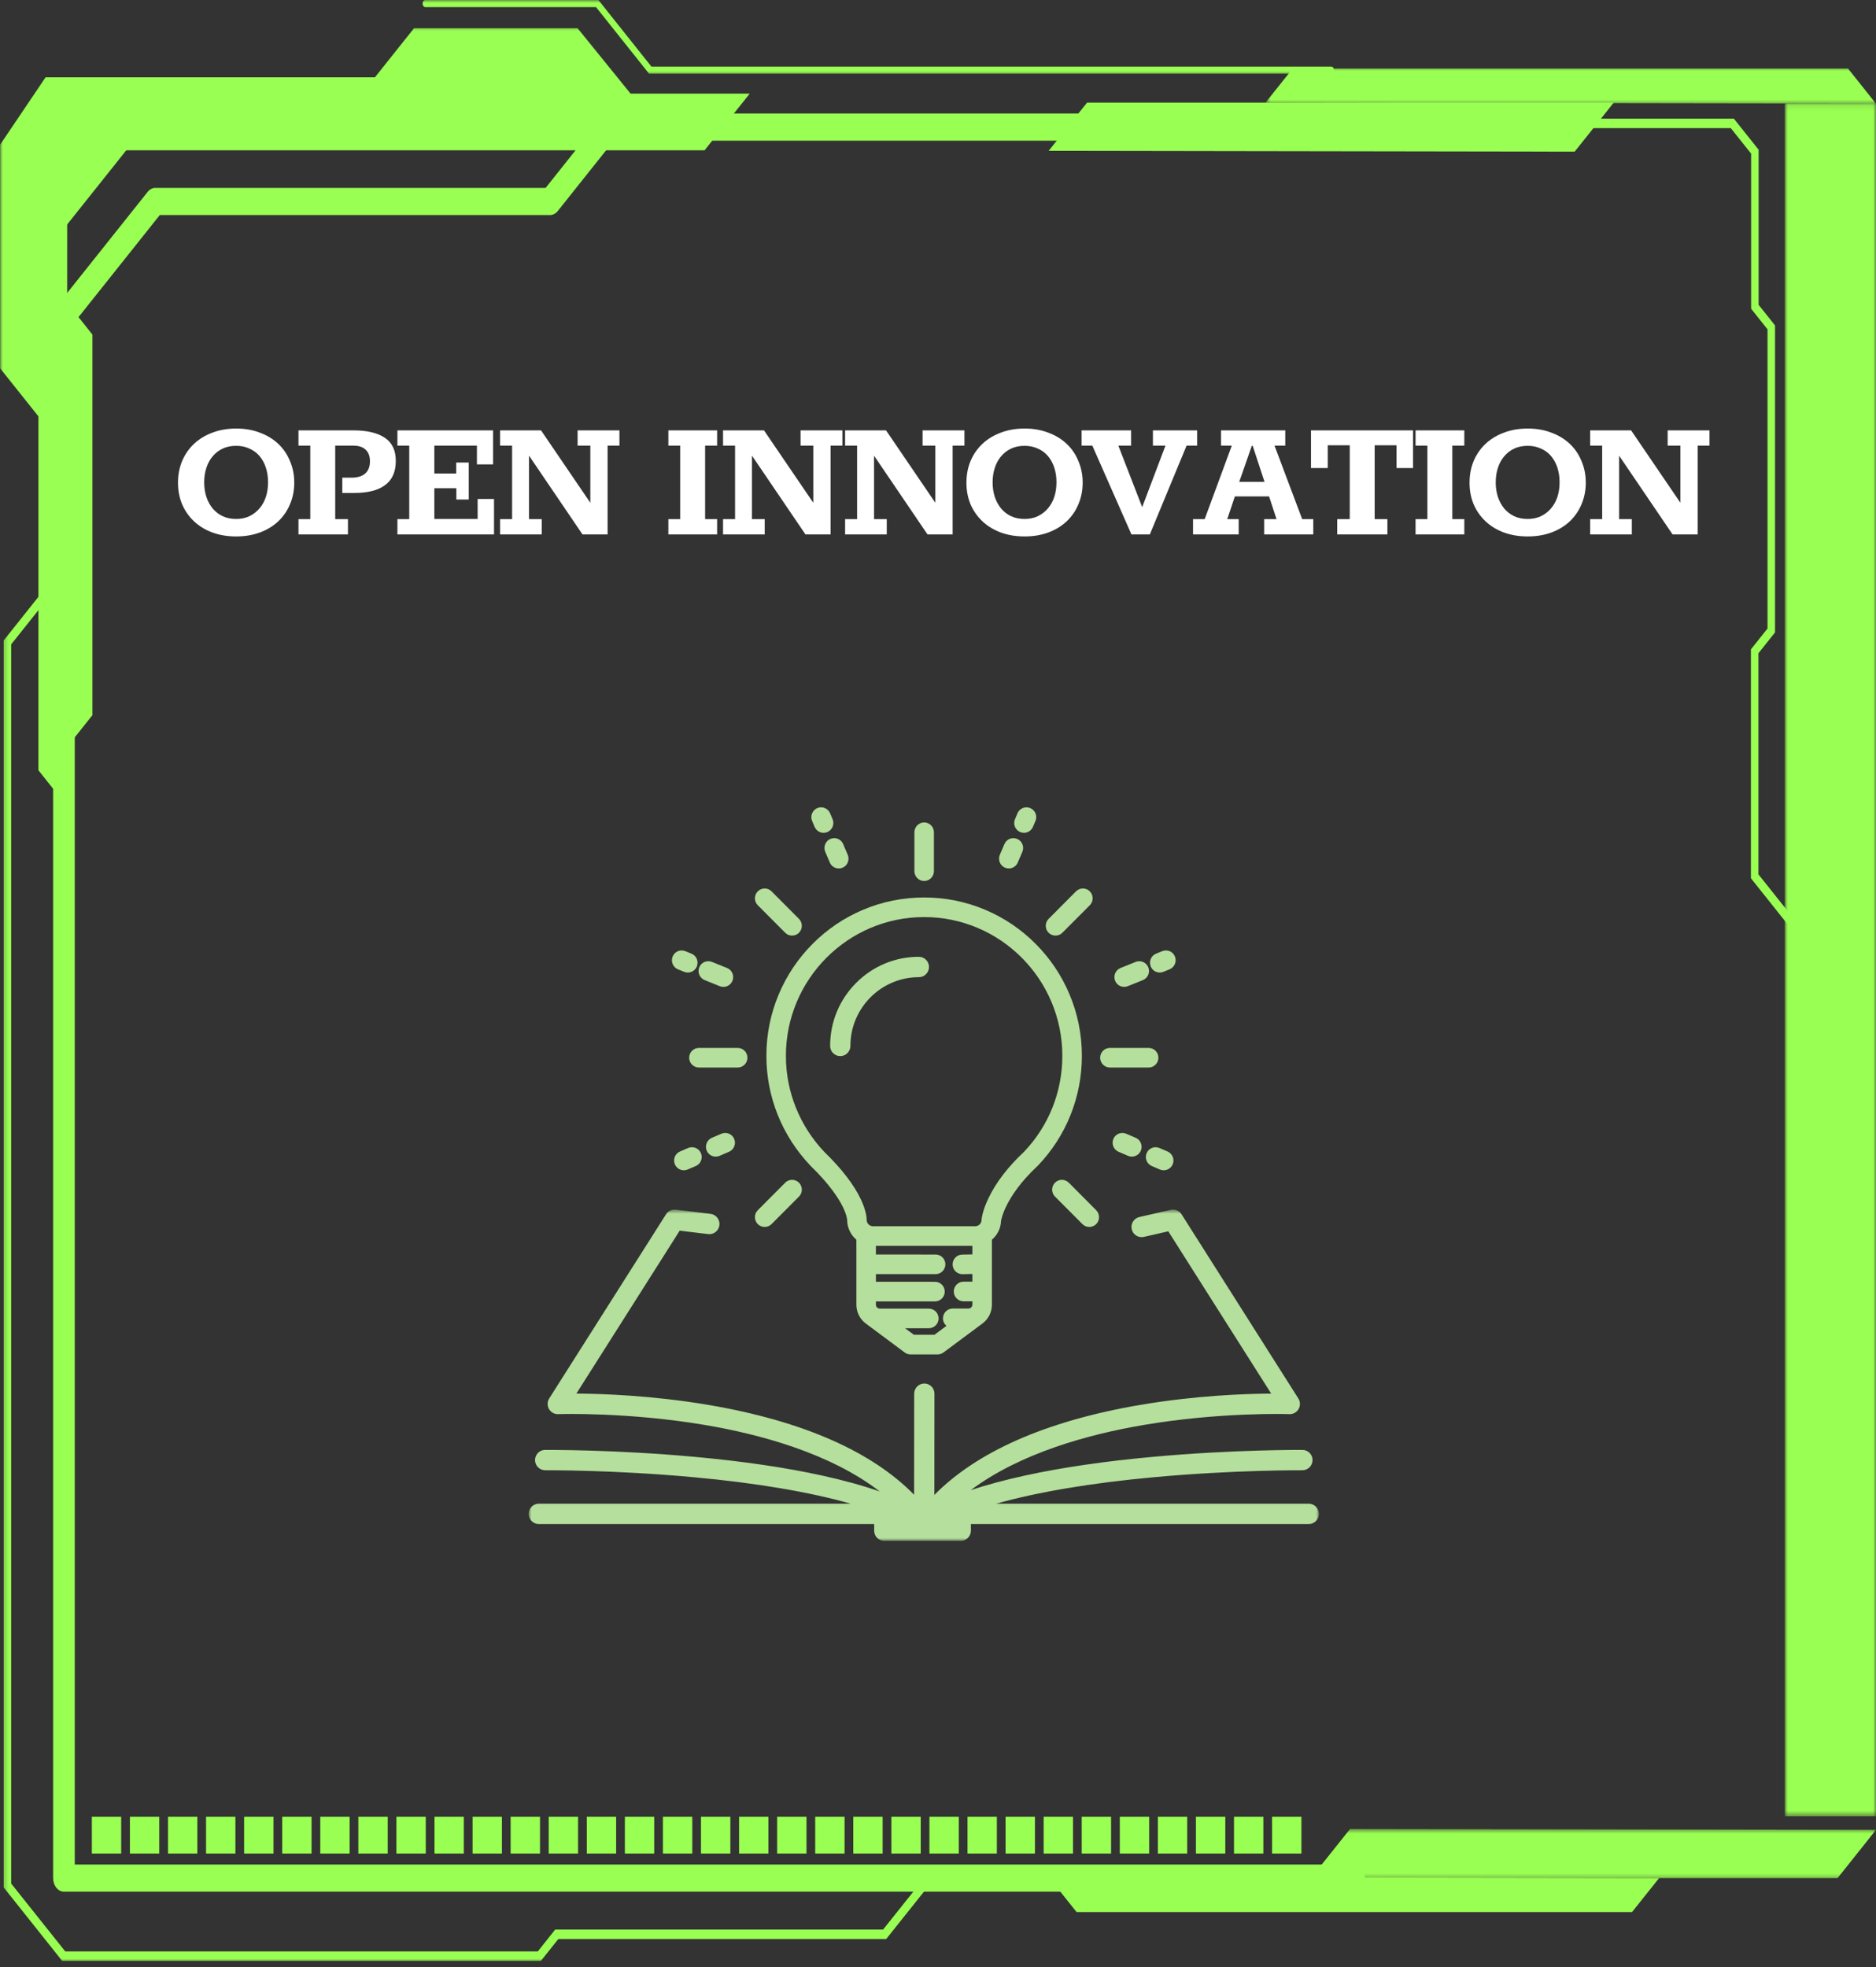 <svg width="330" height="346" viewBox="0 0 330 346" fill="none" xmlns="http://www.w3.org/2000/svg">
<rect x="0" y="0" width="330" height="346" fill="#333333" stroke="none"/>
<mask id="mask0_797_187" style="mask-type:luminance" maskUnits="userSpaceOnUse" x="313" y="18" width="17" height="302">
<path d="M313.918 18.106H329.996V319.462H313.918V18.106Z" fill="white"/>
</mask>
<g mask="url(#mask0_797_187)">
<path d="M313.99 319.453H329.976V18.205H313.99V319.453Z" fill="#99FF52"/>
<path d="M313.99 319.453H329.976V18.205H313.99V319.453Z" fill="#99FF52"/>
</g>
<mask id="mask1_797_187" style="mask-type:luminance" maskUnits="userSpaceOnUse" x="230" y="321" width="100" height="10">
<path d="M230.465 321.616H330V330.667H230.465V321.616Z" fill="white"/>
</mask>
<g mask="url(#mask1_797_187)">
<path d="M330.001 321.848L323.243 330.332H230.6L237.474 321.702L330.001 321.848Z" fill="#99FF52"/>
</g>
<path d="M291.85 330.332L287.082 336.314H189.38L184.488 330.173L291.85 330.332Z" fill="#99FF52"/>
<path d="M184.467 26.53L191.225 18.046H283.868L276.993 26.676L184.467 26.53Z" fill="#99FF52"/>
<mask id="mask2_797_187" style="mask-type:luminance" maskUnits="userSpaceOnUse" x="222" y="11" width="108" height="8">
<path d="M222.564 11.64H329.998V18.541H222.564V11.64Z" fill="white"/>
</mask>
<g mask="url(#mask2_797_187)">
<path d="M222.619 18.047L227.384 12.065H325.086L329.977 18.206L222.619 18.047Z" fill="#99FF52"/>
</g>
<mask id="mask3_797_187" style="mask-type:luminance" maskUnits="userSpaceOnUse" x="0" y="4" width="133" height="138">
<path d="M0 4.381H132.712V141.977H0V4.381Z" fill="white"/>
</mask>
<g mask="url(#mask3_797_187)">
<path d="M131.886 16.464L123.943 26.431H11.82L11.796 141.809L6.758 135.484V73.235L0.023 64.786V25.447L8.021 13.592H65.956L72.824 4.971H101.606L110.916 16.464H131.886Z" fill="#99FF52"/>
</g>
<mask id="mask4_797_187" style="mask-type:luminance" maskUnits="userSpaceOnUse" x="73" y="0" width="163" height="14">
<path d="M73.961 0H235.304V13.188H73.961V0Z" fill="white"/>
</mask>
<g mask="url(#mask4_797_187)">
<path d="M234.167 12.96H114.174L114.026 12.779L104.843 1.247H74.817C74.543 1.247 74.324 0.972 74.324 0.623C74.324 0.279 74.543 0 74.817 0H105.258L105.405 0.181L114.585 11.709H234.167C234.445 11.709 234.664 11.988 234.664 12.332C234.664 12.68 234.445 12.96 234.167 12.96Z" fill="#99FF52"/>
</g>
<path d="M238.168 332.723H11.248C10.197 332.723 9.344 331.657 9.344 330.332V82.695C9.344 81.375 10.197 80.309 11.248 80.309C12.3 80.309 13.153 81.375 13.153 82.695V327.946H238.168C239.22 327.946 240.069 329.012 240.069 330.332C240.069 331.657 239.22 332.723 238.168 332.723Z" fill="#99FF52"/>
<path d="M11.248 132.079L16.259 125.788V58.848L11.207 52.506L11.248 132.079Z" fill="#99FF52"/>
<path d="M10.008 41.751L24.466 23.606H8.326L10.008 41.751Z" fill="#99FF52"/>
<mask id="mask5_797_187" style="mask-type:luminance" maskUnits="userSpaceOnUse" x="0" y="99" width="165" height="247">
<path d="M0.303 99.047H164.277V345.089H0.303V99.047Z" fill="white"/>
</mask>
<g mask="url(#mask5_797_187)">
<path d="M95.151 344.896H10.934L0.648 331.975V112.652L10.544 100.221C10.804 99.898 11.222 99.898 11.479 100.221C11.739 100.548 11.739 101.072 11.479 101.395L1.967 113.335V331.295L11.482 343.236H94.6L97.655 339.392H155.34L163.03 329.747C163.287 329.425 163.708 329.425 163.965 329.747C164.222 330.07 164.222 330.599 163.965 330.921L155.885 341.056H98.207L95.151 344.896Z" fill="#99FF52"/>
</g>
<path d="M315.633 163.721C315.465 163.721 315.294 163.64 315.167 163.476L307.995 154.472V114.217L310.917 110.549V57.923L308.029 54.299V27.02L304.457 22.536H276.661C276.294 22.536 275.996 22.162 275.996 21.701C275.996 21.246 276.294 20.872 276.661 20.872H305.001L309.351 26.332V53.615L312.239 57.24V111.233L309.32 114.901V153.789L316.102 162.303C316.359 162.629 316.359 163.154 316.102 163.476C315.972 163.64 315.804 163.721 315.633 163.721Z" fill="#99FF52"/>
<path d="M223.768 319.535H228.929V326.015H223.768V319.535Z" fill="#99FF52"/>
<path d="M217.068 319.535H222.234V326.015H217.068V319.535Z" fill="#99FF52"/>
<path d="M210.373 319.535H215.538V326.015H210.373V319.535Z" fill="#99FF52"/>
<path d="M203.674 319.535H208.839V326.015H203.674V319.535Z" fill="#99FF52"/>
<path d="M196.98 319.535H202.142V326.015H196.98V319.535Z" fill="#99FF52"/>
<path d="M190.279 319.535H195.445V326.015H190.279V319.535Z" fill="#99FF52"/>
<path d="M183.584 319.535H188.749V326.015H183.584V319.535Z" fill="#99FF52"/>
<path d="M176.887 319.535H182.052V326.015H176.887V319.535Z" fill="#99FF52"/>
<path d="M170.191 319.535H175.353V326.015H170.191V319.535Z" fill="#99FF52"/>
<path d="M163.492 319.535H168.657V326.015H163.492V319.535Z" fill="#99FF52"/>
<path d="M156.795 319.535H161.96V326.015H156.795V319.535Z" fill="#99FF52"/>
<path d="M150.098 319.535H155.263V326.015H150.098V319.535Z" fill="#99FF52"/>
<path d="M143.4 319.535H148.566V326.015H143.4V319.535Z" fill="#99FF52"/>
<path d="M136.705 319.535H141.867V326.015H136.705V319.535Z" fill="#99FF52"/>
<path d="M130.006 319.535H135.171V326.015H130.006V319.535Z" fill="#99FF52"/>
<path d="M123.309 319.535H128.474V326.015H123.309V319.535Z" fill="#99FF52"/>
<path d="M116.613 319.535H121.779V326.015H116.613V319.535Z" fill="#99FF52"/>
<path d="M109.918 319.535H115.08V326.015H109.918V319.535Z" fill="#99FF52"/>
<path d="M103.221 319.535H108.383V326.015H103.221V319.535Z" fill="#99FF52"/>
<path d="M96.522 319.535H101.687V326.015H96.522V319.535Z" fill="#99FF52"/>
<path d="M89.824 319.535H94.99V326.015H89.824V319.535Z" fill="#99FF52"/>
<path d="M83.127 319.535H88.289V326.015H83.127V319.535Z" fill="#99FF52"/>
<path d="M76.432 319.535H81.594V326.015H76.432V319.535Z" fill="#99FF52"/>
<path d="M69.731 319.535H74.896V326.015H69.731V319.535Z" fill="#99FF52"/>
<path d="M63.035 319.535H68.2V326.015H63.035V319.535Z" fill="#99FF52"/>
<path d="M56.338 319.535H61.5V326.015H56.338V319.535Z" fill="#99FF52"/>
<path d="M49.643 319.535H54.804V326.015H49.643V319.535Z" fill="#99FF52"/>
<path d="M42.943 319.535H48.109V326.015H42.943V319.535Z" fill="#99FF52"/>
<path d="M36.246 319.535H41.411V326.015H36.246V319.535Z" fill="#99FF52"/>
<path d="M29.549 319.535H34.714V326.015H29.549V319.535Z" fill="#99FF52"/>
<path d="M22.852 319.535H28.013V326.015H22.852V319.535Z" fill="#99FF52"/>
<path d="M16.156 319.535H21.318V326.015H16.156V319.535Z" fill="#99FF52"/>
<path d="M9.761 59.871C9.275 59.871 8.788 59.639 8.415 59.175C7.672 58.242 7.672 56.728 8.415 55.795L25.976 33.745C26.332 33.298 26.819 33.049 27.322 33.049H95.978L105.829 20.67C106.189 20.222 106.672 19.969 107.179 19.969H206.532C207.584 19.969 208.433 21.039 208.433 22.36C208.433 23.68 207.584 24.746 206.532 24.746H107.963L98.109 37.125C97.752 37.572 97.266 37.822 96.763 37.822H28.11L11.107 59.175C10.734 59.639 10.247 59.871 9.761 59.871Z" fill="#99FF52"/>
<path d="M41.552 94.352C39.995 94.352 38.587 94.117 37.328 93.648C36.069 93.179 34.992 92.517 34.096 91.664C33.2 90.811 32.507 89.808 32.016 88.656C31.547 87.504 31.312 86.256 31.312 84.912C31.312 83.547 31.547 82.288 32.016 81.136C32.507 79.963 33.2 78.949 34.096 78.096C34.992 77.243 36.069 76.581 37.328 76.112C38.587 75.621 39.995 75.376 41.552 75.376C43.088 75.376 44.485 75.621 45.744 76.112C47.003 76.581 48.08 77.243 48.976 78.096C49.872 78.949 50.555 79.963 51.024 81.136C51.515 82.288 51.76 83.536 51.76 84.88C51.76 86.245 51.515 87.504 51.024 88.656C50.555 89.808 49.872 90.811 48.976 91.664C48.08 92.517 47.003 93.179 45.744 93.648C44.485 94.117 43.088 94.352 41.552 94.352ZM41.552 91.28C42.405 91.28 43.173 91.12 43.856 90.8C44.56 90.459 45.157 90 45.648 89.424C46.139 88.848 46.512 88.176 46.768 87.408C47.024 86.619 47.152 85.755 47.152 84.816C47.152 83.899 47.024 83.045 46.768 82.256C46.512 81.467 46.139 80.784 45.648 80.208C45.157 79.632 44.56 79.195 43.856 78.896C43.173 78.576 42.405 78.416 41.552 78.416C40.656 78.416 39.867 78.576 39.184 78.896C38.501 79.216 37.915 79.664 37.424 80.24C36.933 80.816 36.56 81.499 36.304 82.288C36.048 83.056 35.92 83.909 35.92 84.848C35.92 85.765 36.048 86.619 36.304 87.408C36.56 88.176 36.933 88.859 37.424 89.456C37.915 90.032 38.501 90.48 39.184 90.8C39.867 91.12 40.656 91.28 41.552 91.28ZM52.502 94V91.312H54.582V78.384H52.502V75.696H62.134C64.566 75.696 66.422 76.133 67.702 77.008C68.982 77.861 69.622 79.216 69.622 81.072C69.622 82.992 68.992 84.411 67.734 85.328C66.496 86.245 64.704 86.704 62.358 86.704H60.214V84.016H61.846C62.891 84.016 63.691 83.771 64.246 83.28C64.8 82.789 65.078 82.075 65.078 81.136C65.078 80.24 64.822 79.557 64.31 79.088C63.819 78.619 63.094 78.384 62.134 78.384H58.966V91.312H61.206V94H52.502ZM69.908 94V91.312H71.988V78.384H69.908V75.696H86.74V81.68H83.892V78.384H76.404V83.28H80.244V81.36H82.452V87.856H80.276V85.872H76.404V91.28H84.02V87.76H86.9V94H69.908ZM87.971 94V91.312H90.083V78.384H87.971V75.696H95.171L103.843 88.432V78.384H101.603V75.696H108.963V78.384H106.883V94H102.467L93.059 80.144V91.312H95.299V94H87.971ZM117.569 94V91.312H119.649V78.384H117.569V75.696H126.145V78.384H124.033V91.312H126.145V94H117.569ZM127.19 94V91.312H129.302V78.384H127.19V75.696H134.39L143.062 88.432V78.384H140.822V75.696H148.182V78.384H146.102V94H141.686L132.278 80.144V91.312H134.518V94H127.19ZM148.659 94V91.312H150.771V78.384H148.659V75.696H155.859L164.531 88.432V78.384H162.291V75.696H169.651V78.384H167.571V94H163.155L153.747 80.144V91.312H155.987V94H148.659ZM180.24 94.352C178.682 94.352 177.274 94.117 176.016 93.648C174.757 93.179 173.68 92.517 172.784 91.664C171.888 90.811 171.194 89.808 170.704 88.656C170.234 87.504 170 86.256 170 84.912C170 83.547 170.234 82.288 170.704 81.136C171.194 79.963 171.888 78.949 172.784 78.096C173.68 77.243 174.757 76.581 176.016 76.112C177.274 75.621 178.682 75.376 180.24 75.376C181.776 75.376 183.173 75.621 184.432 76.112C185.69 76.581 186.768 77.243 187.664 78.096C188.56 78.949 189.242 79.963 189.712 81.136C190.202 82.288 190.448 83.536 190.448 84.88C190.448 86.245 190.202 87.504 189.712 88.656C189.242 89.808 188.56 90.811 187.664 91.664C186.768 92.517 185.69 93.179 184.432 93.648C183.173 94.117 181.776 94.352 180.24 94.352ZM180.24 91.28C181.093 91.28 181.861 91.12 182.544 90.8C183.248 90.459 183.845 90 184.336 89.424C184.826 88.848 185.2 88.176 185.456 87.408C185.712 86.619 185.84 85.755 185.84 84.816C185.84 83.899 185.712 83.045 185.456 82.256C185.2 81.467 184.826 80.784 184.336 80.208C183.845 79.632 183.248 79.195 182.544 78.896C181.861 78.576 181.093 78.416 180.24 78.416C179.344 78.416 178.554 78.576 177.872 78.896C177.189 79.216 176.602 79.664 176.112 80.24C175.621 80.816 175.248 81.499 174.992 82.288C174.736 83.056 174.608 83.909 174.608 84.848C174.608 85.765 174.736 86.619 174.992 87.408C175.248 88.176 175.621 88.859 176.112 89.456C176.602 90.032 177.189 90.48 177.872 90.8C178.554 91.12 179.344 91.28 180.24 91.28ZM199.029 94L192.149 78.384H190.261V75.696H198.965V78.384H196.725L200.917 89.2L205.013 78.384H202.805V75.696H210.581V78.384H208.725L202.261 94H199.029ZM209.862 94V91.312H211.91L216.678 78.384H214.79V75.696H226.086V78.384H224.198L229.062 91.312H231.014V94H222.374V91.312H224.55L223.238 87.312H217.222L215.878 91.312H217.894V94H209.862ZM217.99 84.752H222.438L220.358 78.416H220.198L217.99 84.752ZM235.221 94V91.312H237.429V78.32H233.557V82.32H230.613V75.696H248.565V82.32H245.653V78.32H241.813V91.312H244.053V94H235.221ZM249.006 94V91.312H251.086V78.384H249.006V75.696H257.582V78.384H255.47V91.312H257.582V94H249.006ZM268.74 94.352C267.182 94.352 265.774 94.117 264.516 93.648C263.257 93.179 262.18 92.517 261.284 91.664C260.388 90.811 259.694 89.808 259.204 88.656C258.734 87.504 258.5 86.256 258.5 84.912C258.5 83.547 258.734 82.288 259.204 81.136C259.694 79.963 260.388 78.949 261.284 78.096C262.18 77.243 263.257 76.581 264.516 76.112C265.774 75.621 267.182 75.376 268.74 75.376C270.276 75.376 271.673 75.621 272.932 76.112C274.19 76.581 275.268 77.243 276.164 78.096C277.06 78.949 277.742 79.963 278.212 81.136C278.702 82.288 278.948 83.536 278.948 84.88C278.948 86.245 278.702 87.504 278.212 88.656C277.742 89.808 277.06 90.811 276.164 91.664C275.268 92.517 274.19 93.179 272.932 93.648C271.673 94.117 270.276 94.352 268.74 94.352ZM268.74 91.28C269.593 91.28 270.361 91.12 271.044 90.8C271.748 90.459 272.345 90 272.836 89.424C273.326 88.848 273.7 88.176 273.956 87.408C274.212 86.619 274.34 85.755 274.34 84.816C274.34 83.899 274.212 83.045 273.956 82.256C273.7 81.467 273.326 80.784 272.836 80.208C272.345 79.632 271.748 79.195 271.044 78.896C270.361 78.576 269.593 78.416 268.74 78.416C267.844 78.416 267.054 78.576 266.372 78.896C265.689 79.216 265.102 79.664 264.612 80.24C264.121 80.816 263.748 81.499 263.492 82.288C263.236 83.056 263.108 83.909 263.108 84.848C263.108 85.765 263.236 86.619 263.492 87.408C263.748 88.176 264.121 88.859 264.612 89.456C265.102 90.032 265.689 90.48 266.372 90.8C267.054 91.12 267.844 91.28 268.74 91.28ZM279.721 94V91.312H281.833V78.384H279.721V75.696H286.921L295.593 88.432V78.384H293.353V75.696H300.713V78.384H298.633V94H294.217L284.809 80.144V91.312H287.049V94H279.721Z" fill="white"/>
<mask id="mask6_797_187" style="mask-type:luminance" maskUnits="userSpaceOnUse" x="93" y="212" width="139" height="60">
<path d="M93 212.746H232V271.025H93V212.746Z" fill="white"/>
</mask>
<g mask="url(#mask6_797_187)">
<path d="M117.13 213.619C117.106 213.661 117.083 213.709 117.059 213.752C117.083 213.7 117.111 213.657 117.13 213.619ZM207.87 213.623C207.889 213.657 207.913 213.7 207.937 213.747C207.917 213.704 207.894 213.661 207.87 213.623ZM230.213 264.481H175.228C182.543 262.422 191.875 260.845 202.908 259.83C216.997 258.528 228.969 258.6 229.088 258.6C229.093 258.6 229.098 258.6 229.098 258.6C230.079 258.6 230.875 257.809 230.885 256.822C230.89 255.836 230.098 255.025 229.112 255.021C228.993 255.021 216.873 254.944 202.613 256.26C194.22 257.032 186.723 258.128 180.337 259.525C176.815 260.292 173.621 261.15 170.767 262.098C179.493 255.554 191.518 252.28 201.116 250.645C214.509 248.367 226.171 248.71 226.796 248.73C226.824 248.73 226.853 248.734 226.886 248.734C227.858 248.734 228.65 247.948 228.669 246.976C228.673 246.594 228.564 246.242 228.368 245.946C227.706 244.912 208.313 214.333 207.865 213.614C207.755 213.437 207.617 213.28 207.455 213.147C207.031 212.808 206.473 212.68 205.944 212.799L200.421 214.062C199.463 214.281 198.857 215.239 199.077 216.206C199.296 217.169 200.254 217.774 201.212 217.555L205.511 216.573C205.573 216.678 205.644 216.788 205.72 216.902C206.278 217.789 207.083 219.057 208.046 220.577C209.972 223.613 212.54 227.659 215.105 231.71C217.673 235.761 220.242 239.808 222.168 242.844C222.706 243.687 223.188 244.45 223.612 245.117C219.056 245.141 210.358 245.446 200.583 247.104C192.295 248.51 184.969 250.607 178.821 253.338C172.916 255.96 168.069 259.177 164.361 262.937L164.375 245.141C164.38 244.149 163.579 243.349 162.598 243.344C162.593 243.344 162.593 243.344 162.593 243.344C161.611 243.344 160.81 244.145 160.81 245.136L160.796 262.908C157.122 259.158 152.303 255.95 146.412 253.338C140.26 250.607 132.915 248.51 124.584 247.104C114.747 245.441 105.973 245.141 101.388 245.112C101.812 244.45 102.294 243.687 102.827 242.844C104.758 239.808 107.322 235.761 109.891 231.71C112.46 227.659 115.028 223.613 116.954 220.577C117.917 219.057 118.717 217.789 119.28 216.902C119.385 216.74 119.475 216.593 119.561 216.459L124.565 217.064C125.542 217.179 126.429 216.478 126.548 215.496C126.662 214.515 125.966 213.623 124.989 213.504L118.87 212.765C118.365 212.708 117.855 212.866 117.473 213.204C117.34 213.323 117.226 213.461 117.135 213.614C116.692 214.324 97.299 244.907 96.627 245.946C96.436 246.242 96.322 246.594 96.331 246.976C96.35 247.948 97.142 248.734 98.114 248.734C98.142 248.734 98.176 248.73 98.204 248.73C98.824 248.71 110.591 248.367 124.055 250.645C133.816 252.299 146.06 255.631 154.758 262.336C151.765 261.293 148.366 260.354 144.582 259.525C138.234 258.133 130.766 257.032 122.382 256.26C108.151 254.944 96.007 255.021 95.883 255.021C94.902 255.025 94.111 255.836 94.115 256.822C94.125 257.809 94.921 258.6 95.898 258.6C95.903 258.6 95.907 258.6 95.912 258.6C96.031 258.6 108.027 258.528 122.087 259.83C133.106 260.845 142.395 262.422 149.644 264.481H94.782C93.801 264.481 93 265.287 93 266.273C93 267.264 93.801 268.065 94.782 268.065H153.771V269.233C153.771 270.219 154.567 271.025 155.554 271.025H168.998C169.985 271.025 170.786 270.219 170.786 269.233V268.065H230.213C231.199 268.065 232 267.264 232 266.273C232 265.287 231.199 264.481 230.213 264.481Z" fill="#B5DF9C"/>
</g>
<path d="M197.751 173.579C197.971 173.579 198.185 173.541 198.39 173.455L201.04 172.388C201.464 172.216 201.798 171.887 201.979 171.468C202.16 171.044 202.165 170.572 201.993 170.148C201.731 169.49 201.107 169.066 200.396 169.066C200.182 169.066 199.968 169.109 199.763 169.19L197.108 170.257C196.231 170.61 195.802 171.616 196.155 172.497C196.417 173.155 197.041 173.579 197.751 173.579Z" fill="#B5DF9C"/>
<path d="M204.009 171.058C204.228 171.058 204.443 171.015 204.648 170.934L205.729 170.496C206.606 170.143 207.035 169.137 206.683 168.256C206.421 167.598 205.796 167.174 205.091 167.174C204.872 167.174 204.652 167.217 204.447 167.298L203.37 167.736C202.489 168.089 202.064 169.095 202.417 169.976C202.679 170.634 203.304 171.058 204.009 171.058Z" fill="#B5DF9C"/>
<path d="M176.782 152.614C176.996 152.704 177.225 152.752 177.458 152.752C178.145 152.752 178.764 152.342 179.036 151.704L179.837 149.821C180.018 149.397 180.023 148.93 179.851 148.501C179.679 148.072 179.355 147.738 178.931 147.557C178.717 147.467 178.493 147.419 178.259 147.419C177.573 147.419 176.953 147.829 176.682 148.467L175.876 150.35C175.7 150.774 175.695 151.246 175.862 151.67C176.033 152.099 176.362 152.433 176.782 152.614Z" fill="#B5DF9C"/>
<path d="M179.45 146.342C179.664 146.432 179.888 146.48 180.122 146.48C180.813 146.48 181.432 146.07 181.699 145.436L182.143 144.402C182.324 143.978 182.328 143.506 182.157 143.082C181.985 142.653 181.656 142.319 181.237 142.138C181.023 142.048 180.794 142 180.565 142C179.874 142 179.254 142.41 178.983 143.044L178.544 144.083C178.173 144.955 178.578 145.97 179.45 146.342Z" fill="#B5DF9C"/>
<path d="M199.778 200.126L198.105 199.411C197.891 199.321 197.662 199.273 197.433 199.273C196.742 199.273 196.122 199.683 195.851 200.321C195.674 200.746 195.67 201.213 195.836 201.637C196.008 202.066 196.337 202.399 196.756 202.581L198.429 203.3C198.644 203.391 198.868 203.438 199.101 203.438C199.787 203.438 200.412 203.024 200.679 202.39C201.05 201.518 200.645 200.503 199.778 200.126Z" fill="#B5DF9C"/>
<path d="M205.377 202.533L203.952 201.923C203.737 201.827 203.513 201.78 203.28 201.78C202.593 201.78 201.974 202.194 201.702 202.828C201.521 203.252 201.516 203.72 201.688 204.148C201.859 204.573 202.183 204.911 202.608 205.092L204.028 205.702C204.242 205.793 204.471 205.84 204.705 205.84C205.391 205.84 206.01 205.431 206.282 204.792C206.463 204.368 206.468 203.901 206.296 203.472C206.125 203.048 205.801 202.714 205.377 202.533Z" fill="#B5DF9C"/>
<path d="M185.671 164.562C186.128 164.562 186.557 164.386 186.881 164.057L191.705 159.22C192.372 158.548 192.372 157.452 191.705 156.78C191.38 156.456 190.947 156.274 190.489 156.274C190.032 156.274 189.598 156.456 189.274 156.78L184.456 161.622C184.131 161.946 183.955 162.38 183.955 162.842C183.955 163.299 184.131 163.733 184.456 164.057C184.78 164.386 185.213 164.562 185.671 164.562Z" fill="#B5DF9C"/>
<path d="M162.565 154.954C163.514 154.954 164.281 154.182 164.281 153.228V146.384C164.281 145.436 163.514 144.659 162.565 144.659C161.622 144.659 160.85 145.436 160.85 146.384V153.228C160.85 154.182 161.622 154.954 162.565 154.954Z" fill="#B5DF9C"/>
<path d="M195.239 187.763H202.055C203.003 187.763 203.77 186.991 203.77 186.042C203.77 185.089 203.003 184.317 202.055 184.317H195.239C194.291 184.317 193.523 185.089 193.523 186.042C193.523 186.991 194.291 187.763 195.239 187.763Z" fill="#B5DF9C"/>
<path d="M123.959 172.388L126.609 173.46C126.814 173.541 127.029 173.584 127.248 173.584C127.953 173.584 128.582 173.16 128.844 172.502C129.011 172.073 129.006 171.606 128.83 171.182C128.649 170.758 128.315 170.429 127.891 170.257L125.237 169.19C125.032 169.109 124.817 169.066 124.598 169.066C123.893 169.066 123.268 169.49 123.006 170.148C122.834 170.577 122.839 171.044 123.02 171.468C123.201 171.892 123.535 172.216 123.959 172.388Z" fill="#B5DF9C"/>
<path d="M119.27 170.5L120.352 170.934C120.557 171.015 120.771 171.058 120.991 171.058C121.696 171.058 122.32 170.634 122.582 169.976C122.935 169.095 122.511 168.089 121.629 167.736L120.547 167.298C120.342 167.217 120.128 167.174 119.909 167.174C119.208 167.174 118.579 167.598 118.317 168.256C117.964 169.137 118.393 170.143 119.27 170.5Z" fill="#B5DF9C"/>
<path d="M145.151 148.501C144.979 148.93 144.984 149.397 145.165 149.821L145.966 151.704C146.237 152.342 146.857 152.752 147.543 152.752C147.777 152.752 148.005 152.704 148.22 152.614C148.639 152.433 148.968 152.099 149.135 151.67C149.307 151.246 149.302 150.774 149.121 150.35L148.32 148.467C148.048 147.829 147.429 147.419 146.742 147.419C146.509 147.419 146.28 147.467 146.066 147.557C145.646 147.738 145.322 148.072 145.151 148.501Z" fill="#B5DF9C"/>
<path d="M143.295 145.436C143.566 146.07 144.186 146.48 144.877 146.48C145.111 146.48 145.335 146.432 145.549 146.342C146.421 145.97 146.826 144.955 146.455 144.083L146.016 143.044C145.744 142.41 145.125 142 144.434 142C144.205 142 143.976 142.048 143.762 142.138C143.342 142.319 143.014 142.653 142.842 143.082C142.67 143.506 142.675 143.978 142.856 144.402L143.295 145.436Z" fill="#B5DF9C"/>
<path d="M127.567 199.273C127.334 199.273 127.11 199.321 126.895 199.411L125.222 200.126C124.355 200.503 123.95 201.518 124.317 202.39C124.589 203.024 125.208 203.438 125.899 203.438C126.133 203.438 126.357 203.391 126.571 203.3L128.244 202.581C128.664 202.399 128.992 202.066 129.159 201.637C129.331 201.213 129.326 200.741 129.145 200.321C128.878 199.683 128.258 199.273 127.567 199.273Z" fill="#B5DF9C"/>
<path d="M121.715 201.78C121.487 201.78 121.258 201.827 121.043 201.918L119.623 202.533C119.199 202.714 118.875 203.048 118.703 203.472C118.532 203.901 118.537 204.368 118.718 204.792C118.989 205.431 119.609 205.84 120.295 205.84C120.529 205.84 120.757 205.793 120.967 205.702L122.392 205.092C122.816 204.911 123.14 204.573 123.312 204.148C123.484 203.72 123.479 203.252 123.298 202.828C123.026 202.194 122.407 201.78 121.715 201.78Z" fill="#B5DF9C"/>
<path d="M134.513 215.806C134.97 215.806 135.399 215.63 135.723 215.301L140.546 210.463C141.214 209.791 141.214 208.695 140.546 208.023C140.222 207.699 139.789 207.518 139.331 207.518C138.874 207.518 138.445 207.699 138.12 208.023L133.297 212.866C132.973 213.19 132.797 213.623 132.797 214.081C132.797 214.543 132.973 214.977 133.297 215.301C133.621 215.63 134.05 215.806 134.513 215.806Z" fill="#B5DF9C"/>
<path d="M188.009 208.023C187.68 207.699 187.251 207.518 186.794 207.518C186.336 207.518 185.903 207.699 185.579 208.023C184.911 208.695 184.911 209.791 185.579 210.463L190.402 215.301C190.726 215.63 191.155 215.806 191.612 215.806C192.07 215.806 192.504 215.63 192.828 215.301C193.152 214.977 193.328 214.543 193.328 214.086C193.328 213.623 193.152 213.19 192.828 212.866L188.009 208.023Z" fill="#B5DF9C"/>
<path d="M138.12 164.057C138.445 164.386 138.874 164.562 139.331 164.562C139.789 164.562 140.222 164.386 140.546 164.057C140.87 163.733 141.047 163.299 141.047 162.842C141.047 162.38 140.87 161.946 140.546 161.622L135.723 156.78C135.399 156.456 134.97 156.274 134.513 156.274C134.055 156.274 133.621 156.456 133.297 156.78C132.63 157.452 132.63 158.548 133.297 159.22L138.12 164.057Z" fill="#B5DF9C"/>
<path d="M121.23 186.042C121.23 186.991 121.998 187.763 122.946 187.763H129.762C130.71 187.763 131.477 186.991 131.477 186.042C131.477 185.089 130.71 184.317 129.762 184.317H122.946C121.998 184.317 121.23 185.089 121.23 186.042Z" fill="#B5DF9C"/>
<path d="M162.56 161.302C175.967 161.302 186.871 172.254 186.871 185.718C186.871 192.043 184.474 198.038 180.123 202.6C177.32 205.221 175.223 207.952 173.898 210.706C172.874 212.832 172.693 214.209 172.678 214.362C172.678 214.372 172.673 214.386 172.673 214.395L172.669 214.51C172.669 214.519 172.669 214.524 172.669 214.534V214.543C172.669 214.548 172.664 214.553 172.664 214.557C172.664 215.177 172.164 215.682 171.544 215.682H153.571C152.961 215.682 152.456 215.182 152.451 214.567C152.456 214.229 152.389 213.008 151.465 211.026C150.25 208.419 148.076 205.593 145.016 202.623C140.651 198.019 138.244 192.014 138.244 185.718C138.244 172.254 149.153 161.302 162.56 161.302ZM171.048 220.634L169.285 220.667C168.336 220.667 167.569 221.439 167.569 222.393C167.569 223.341 168.336 224.113 169.285 224.113L171.048 224.08V225.433H169.49C168.546 225.433 167.774 226.21 167.774 227.159C167.774 228.107 168.546 228.884 169.49 228.884H171.048V229.465C171.048 229.847 170.739 230.156 170.362 230.156H167.588C166.645 230.156 165.872 230.929 165.872 231.882C165.872 232.411 166.111 232.883 166.487 233.202L164.381 234.765H160.759L159.21 233.626L163.385 233.621C164.333 233.621 165.105 232.849 165.105 231.901C165.105 230.948 164.333 230.176 163.385 230.176L154.768 230.171C154.386 230.171 154.077 229.861 154.077 229.48V228.903H164.471C165.42 228.903 166.187 228.126 166.187 227.178C166.187 226.229 165.42 225.452 164.471 225.452L154.077 225.448V224.104H164.581C165.525 224.104 166.297 223.332 166.297 222.383C166.297 221.43 165.525 220.658 164.581 220.658L154.077 220.648V219.557C154.081 219.543 154.081 219.528 154.081 219.514C154.081 219.49 154.081 219.471 154.077 219.452V219.128H171.048V220.634ZM136.995 174.871C135.546 178.307 134.812 181.958 134.812 185.718C134.812 192.92 137.562 199.778 142.557 205.025C142.557 205.03 142.562 205.03 142.562 205.035L142.595 205.068C142.6 205.073 142.605 205.073 142.605 205.078C145.932 208.3 147.509 210.759 148.248 212.255C148.944 213.671 149.01 214.453 149.02 214.553V214.557C149.02 215.901 149.62 217.183 150.64 218.051V219.528C150.64 219.552 150.64 219.581 150.645 219.605V229.48C150.645 230.781 151.236 231.977 152.261 232.763C152.366 232.844 154.591 234.503 158.881 237.691L159.143 237.887C159.438 238.106 159.801 238.225 160.168 238.225H164.929C165.21 238.225 165.486 238.159 165.734 238.025C165.825 237.982 165.906 237.93 165.982 237.873L166.244 237.677C170.534 234.489 172.759 232.83 172.869 232.749C173.894 231.963 174.48 230.767 174.48 229.465V218.051C175.471 217.212 176.057 216.006 176.095 214.705C176.153 214.4 176.362 213.461 177.058 212.055C177.854 210.454 179.436 207.942 182.491 205.097C182.496 205.092 182.501 205.092 182.501 205.087L182.553 205.04C182.558 205.035 182.563 205.03 182.568 205.025C187.558 199.811 190.308 192.953 190.308 185.718C190.308 181.958 189.574 178.307 188.125 174.871C186.728 171.554 184.727 168.575 182.177 166.016C179.632 163.456 176.663 161.45 173.36 160.044C169.938 158.59 166.306 157.856 162.56 157.856C158.814 157.856 155.182 158.59 151.76 160.044C148.453 161.45 145.488 163.456 142.939 166.016C140.393 168.575 138.392 171.554 136.995 174.871Z" fill="#B5DF9C"/>
<path d="M147.808 185.756C148.79 185.756 149.59 184.956 149.59 183.969C149.59 177.297 154.995 171.873 161.634 171.873C162.621 171.873 163.416 171.072 163.416 170.081C163.416 169.095 162.621 168.289 161.634 168.289C157.464 168.289 153.546 169.924 150.596 172.883C147.646 175.843 146.025 179.78 146.025 183.969C146.025 184.956 146.821 185.756 147.808 185.756Z" fill="#B5DF9C"/>
</svg>
